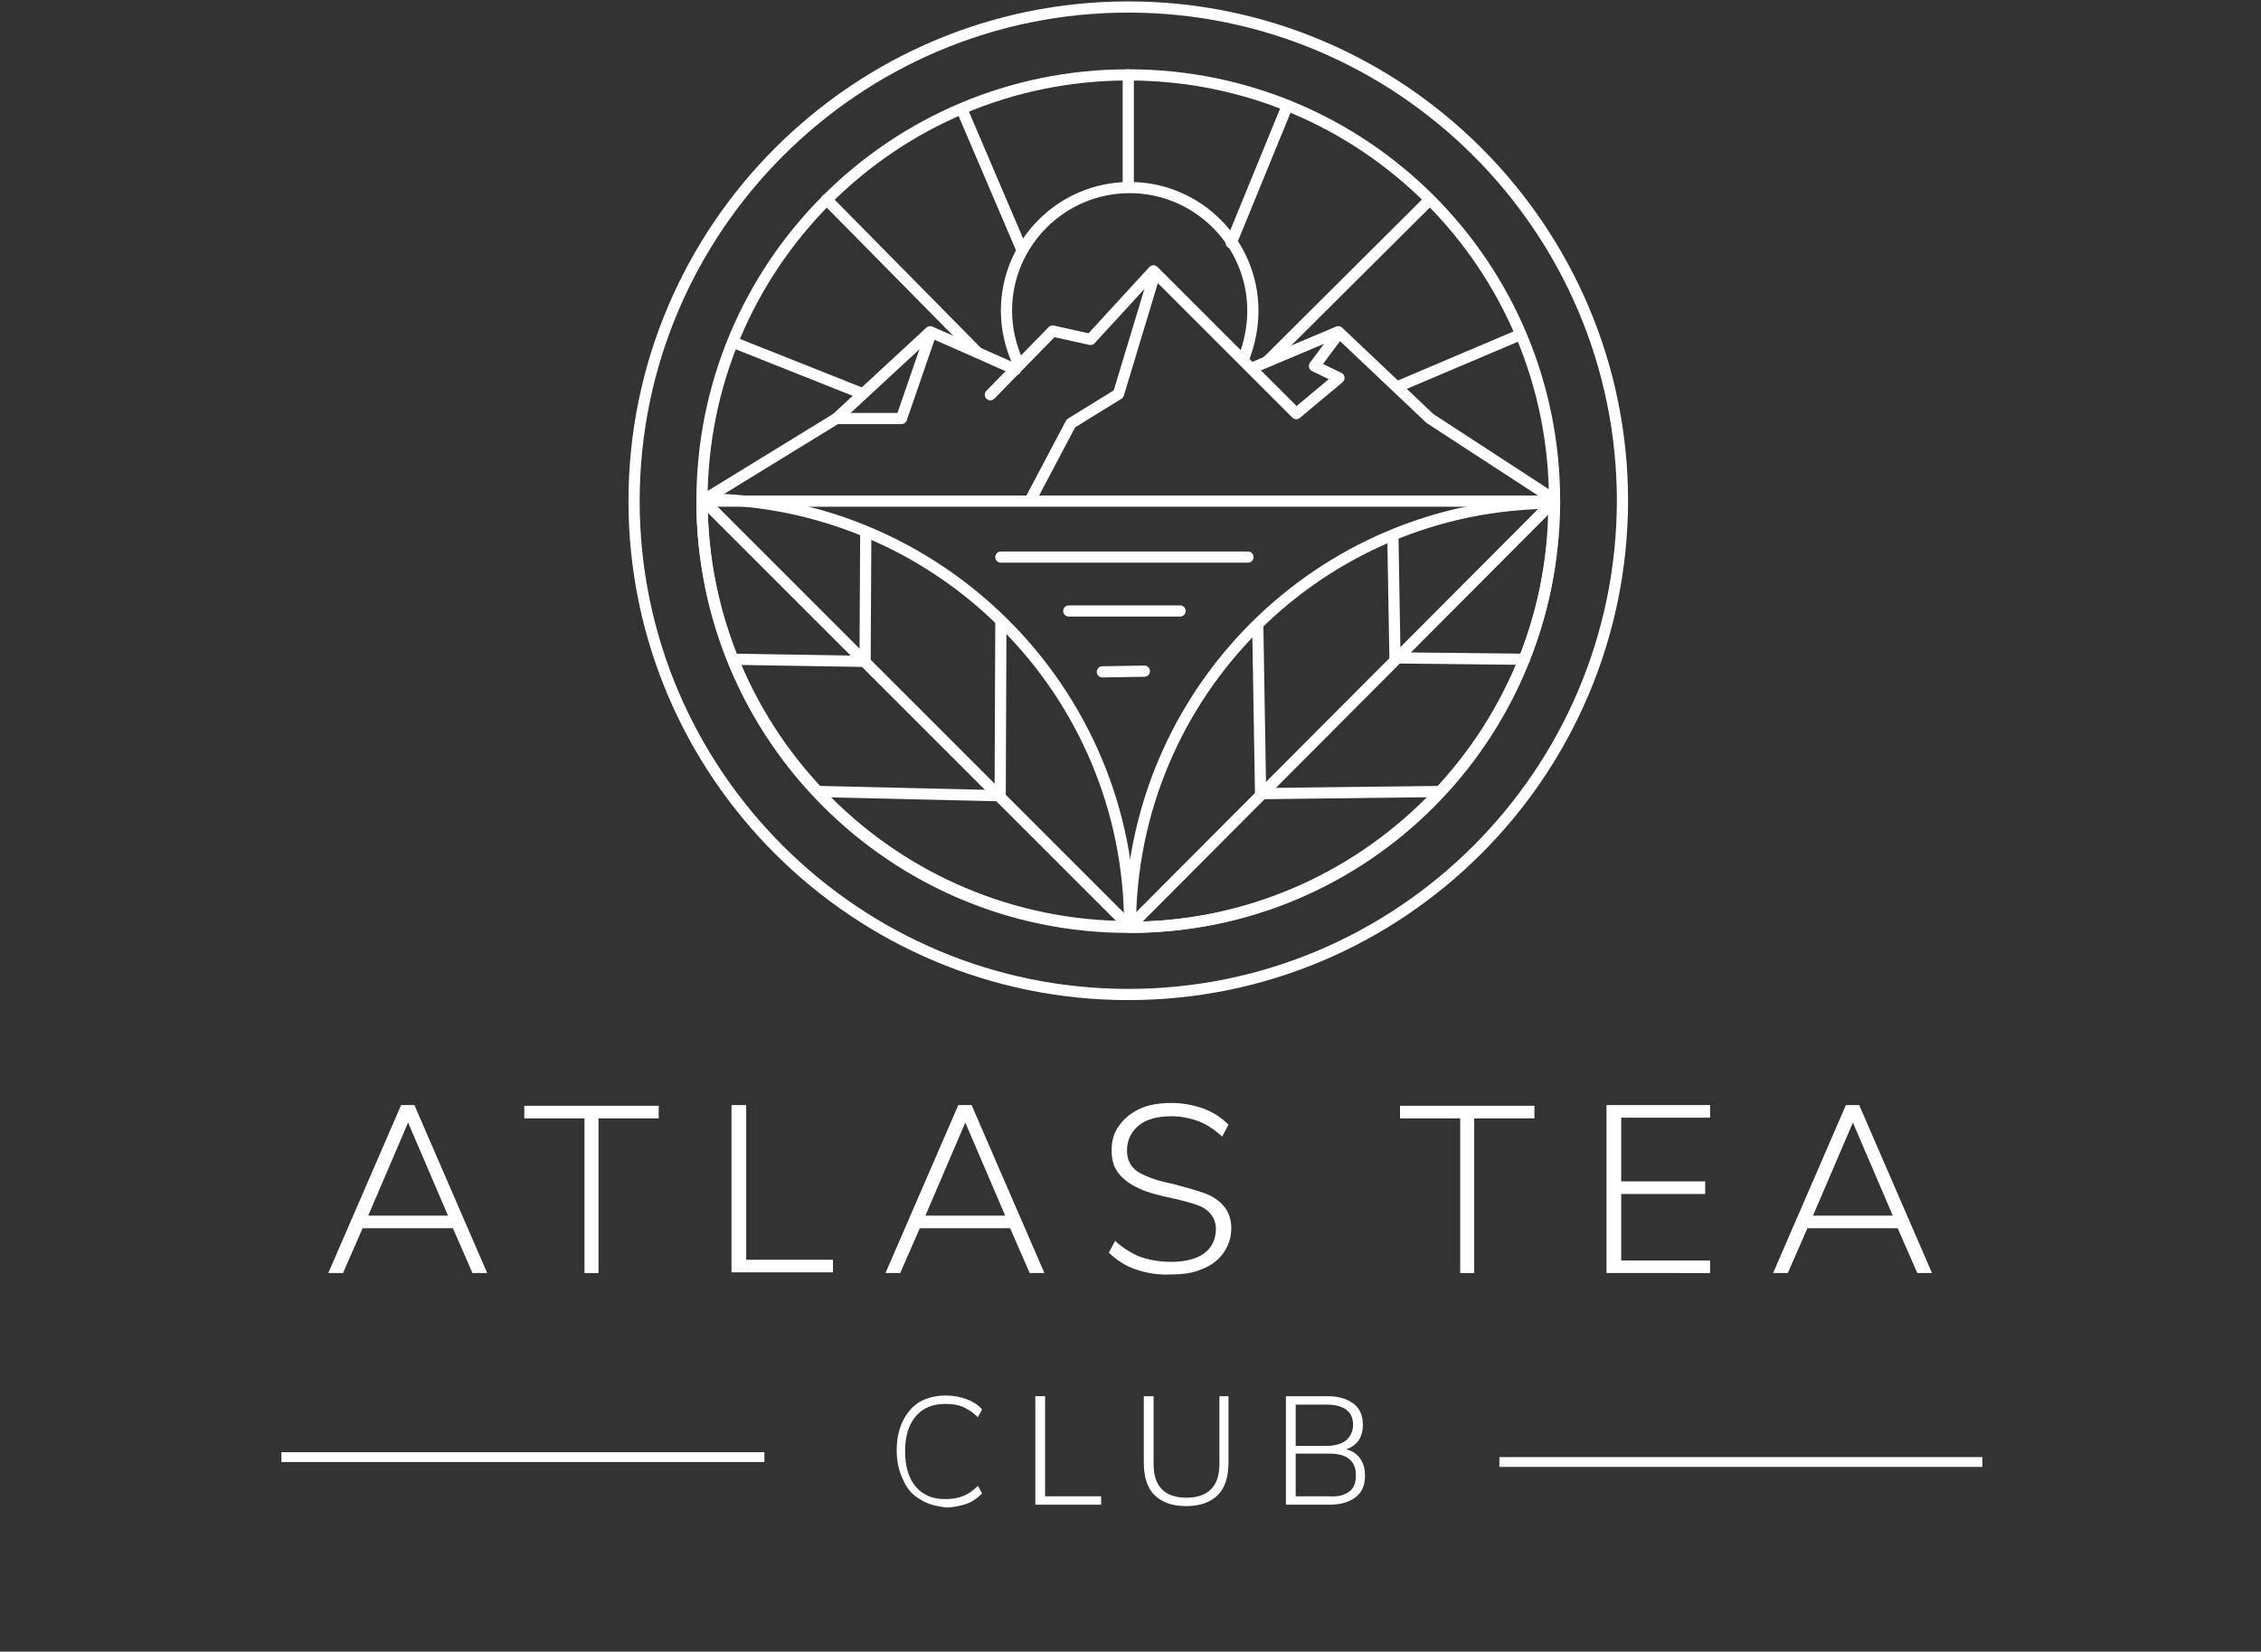 <?xml version="1.0" encoding="utf-8"?>
<!-- Generator: Adobe Illustrator 25.0.0, SVG Export Plug-In . SVG Version: 6.00 Build 0)  -->
<svg version="1.1" id="Layer_1" xmlns="http://www.w3.org/2000/svg" xmlns:xlink="http://www.w3.org/1999/xlink" x="0px" y="0px"
	 viewBox="0 0 323 236" style="enable-background:new 0 0 323 236;" xml:space="preserve">
<rect x="0" y="0" width="323" height="236" fill="#333333" stroke="none"/>
<style type="text/css">
	.st0{fill:none;stroke:#FFFFFF;stroke-width:1.6;stroke-linecap:round;stroke-linejoin:round;}
	.st1{fill:#FFFFFF;}
	.st2{fill-rule:evenodd;clip-rule:evenodd;fill:#FFFFFF;}
</style>
<g id="Page-1">
	<g id="_x30_00" transform="translate(-905, -150)">
		<g id="Logo" transform="translate(0, 30)">
			<g id="Group-101-Copy" transform="translate(886, 100)">
				<g id="Logo-Vertical---Green" transform="translate(19, 21)">
					<g id="Group-4" transform="translate(90.582, 0)">
						<path id="Stroke-19" class="st0" d="M70.6,141.1C31.7,141.1,0,109.5,0,70.6C0,31.7,31.7,0,70.6,0s70.6,31.7,70.6,70.6
							C141.1,109.5,109.5,141.1,70.6,141.1z"/>
						<path id="Stroke-21" class="st0" d="M131.5,70.6c0,33.6-27.3,60.9-60.9,60.9S9.7,104.2,9.7,70.6S36.9,9.7,70.6,9.7
							S131.5,36.9,131.5,70.6z"/>
						<path id="Stroke-23" class="st0" d="M9.7,70.3c0,33.8,27.4,61.1,61.1,61.1C70.9,97.7,43.5,70.3,9.7,70.3z"/>
						<path id="Stroke-25" class="st0" d="M131.4,70.9C98,70.9,70.9,98,70.9,131.5C104.3,131.5,131.4,104.4,131.4,70.9z"/>
						<polyline id="Stroke-27" class="st0" points="33.1,75.2 33,93.5 14.4,93.2 						"/>
						<polyline id="Stroke-29" class="st0" points="52.4,88 52.3,112.7 26.7,112.1 						"/>
						<polyline id="Stroke-31" class="st0" points="108.4,75.6 108.7,93 127.2,93.2 						"/>
						<polyline id="Stroke-33" class="st0" points="89.1,88.3 89.5,112.4 114.9,112.1 						"/>
						<line id="Stroke-35" class="st0" x1="10.1" y1="70.6" x2="131.3" y2="70.6"/>
						<line id="Stroke-37" class="st0" x1="70.6" y1="9.7" x2="70.6" y2="25.5"/>
						<line id="Stroke-39" class="st0" x1="27.5" y1="27.5" x2="49" y2="49.3"/>
						<line id="Stroke-41" class="st0" x1="113.6" y1="27.6" x2="90.5" y2="50.6"/>
						<line id="Stroke-43" class="st0" x1="46.9" y1="14.8" x2="55.4" y2="34.7"/>
						<line id="Stroke-45" class="st0" x1="126.4" y1="46.9" x2="109.2" y2="54.2"/>
						<line id="Stroke-47" class="st0" x1="14.4" y1="48" x2="32.5" y2="55.2"/>
						<line id="Stroke-49" class="st0" x1="93.2" y1="14.4" x2="85.3" y2="33.7"/>
						<polyline id="Stroke-51" class="st0" points="10,70.4 28.9,58.8 42.3,46.4 49.1,49.4 54.5,51.8 						"/>
						<polyline id="Stroke-53" class="st0" points="88.5,51.5 100.6,46.4 113.7,58.8 131.2,70.2 						"/>
						<polyline id="Stroke-55" class="st0" points="74.4,38.1 69.2,55.3 62.4,59.5 56.8,70.1 						"/>
						<polyline id="Stroke-57" class="st0" points="42.3,46.9 38.2,58.8 28.9,58.8 						"/>
						<polyline id="Stroke-59" class="st0" points="100.7,46.6 97.2,51.3 100.7,53 94.6,58.1 74.2,37.7 65.2,47.5 59.8,46.3 
							50.9,55.4 						"/>
						<path id="Stroke-61" class="st0" d="M54.8,50.7c-1-2.2-1.6-4.7-1.6-7.3c0-9.7,7.9-17.6,17.6-17.6s17.6,7.9,17.6,17.6
							c0,2.4-0.5,4.7-1.3,6.8"/>
						<line id="Stroke-63" class="st0" x1="10.3" y1="70.9" x2="70.5" y2="131.1"/>
						<line id="Stroke-65" class="st0" x1="131.2" y1="70.8" x2="70.9" y2="131.3"/>
						<line id="Stroke-67" class="st0" x1="52.4" y1="78.6" x2="87.7" y2="78.6"/>
						<line id="Stroke-69" class="st0" x1="62.1" y1="86.3" x2="78" y2="86.3"/>
						<line id="Stroke-71" class="st0" x1="66.9" y1="95" x2="72.9" y2="94.9"/>
					</g>
				</g>
			</g>
		</g>
	</g>
</g>
<g>
	<path class="st1" d="M67.5,181.9l-2.8-6.4H51.8l-2.8,6.4h-2.1l10.4-24h1.9l10.4,24H67.5z M52.6,173.7h11.4l-5.7-13.3L52.6,173.7z"
		/>
	<path class="st1" d="M83.5,181.9v-22.1h-8.6v-1.8h19.2v1.8h-8.6v22.1H83.5z"/>
	<path class="st1" d="M104.5,181.9v-24h2.1v22.1H119v1.8H104.5z"/>
	<path class="st1" d="M147.1,181.9l-2.8-6.4h-12.9l-2.8,6.4h-2.1l10.4-24h1.9l10.4,24H147.1z M132.2,173.7h11.4l-5.7-13.3
		L132.2,173.7z"/>
	<path class="st1" d="M162.3,181.4c-1.5-0.5-2.7-1.3-3.9-2.4l0.9-1.7c1.2,1.1,2.4,1.8,3.6,2.3c1.2,0.4,2.7,0.7,4.4,0.7
		c2,0,3.6-0.4,4.7-1.2c1.1-0.8,1.7-2,1.7-3.5c0-0.9-0.3-1.6-0.8-2.2c-0.5-0.6-1.2-1-2.1-1.3s-2-0.6-3.4-0.9
		c-1.9-0.4-3.4-0.8-4.5-1.3s-2.1-1.1-2.9-2c-0.8-0.9-1.2-2-1.2-3.5c0-1.4,0.3-2.5,1.1-3.6c0.7-1,1.7-1.8,3-2.4
		c1.3-0.6,2.8-0.8,4.5-0.8c1.6,0,3.1,0.3,4.5,0.8c1.4,0.5,2.6,1.3,3.6,2.3l-0.9,1.7c-1.1-1-2.3-1.8-3.4-2.2s-2.4-0.7-3.8-0.7
		c-2,0-3.6,0.4-4.7,1.3c-1.1,0.9-1.7,2.1-1.7,3.6c0,1.3,0.5,2.3,1.5,3c1,0.6,2.4,1.2,4.3,1.6l0.9,0.2c1.8,0.5,3.3,0.9,4.4,1.3
		c1.1,0.4,2,1,2.7,1.8c0.7,0.8,1.1,1.9,1.1,3.2c0,1.3-0.4,2.5-1.1,3.5c-0.7,1-1.7,1.8-3,2.3c-1.3,0.6-2.8,0.8-4.5,0.8
		C165.4,182.2,163.8,181.9,162.3,181.4z"/>
	<path class="st1" d="M208.6,181.9v-22.1H200v-1.8h19.2v1.8h-8.6v22.1H208.6z"/>
	<path class="st1" d="M229.5,181.9v-24h14.8v1.8h-12.7v9.1h12v1.8h-12v9.5h12.7v1.8H229.5z"/>
	<path class="st1" d="M273.9,181.9l-2.8-6.4h-12.9l-2.8,6.4h-2.1l10.4-24h1.9l10.4,24H273.9z M259,173.7h11.4l-5.7-13.3L259,173.7z"
		/>
</g>
<g>
	<path class="st1" d="M131.4,214.2c-1.1-0.6-1.9-1.6-2.4-2.8c-0.6-1.2-0.9-2.6-0.9-4.2s0.3-3,0.9-4.2c0.6-1.2,1.4-2.1,2.4-2.7
		c1.1-0.6,2.3-0.9,3.7-0.9c1.1,0,2.1,0.2,2.9,0.5c0.9,0.3,1.7,0.8,2.3,1.5l-0.6,1.1c-0.7-0.7-1.5-1.2-2.2-1.5
		c-0.7-0.3-1.6-0.4-2.5-0.4c-1.8,0-3.2,0.6-4.2,1.8c-1,1.2-1.5,2.8-1.5,5c0,2.1,0.5,3.8,1.5,5c1,1.2,2.4,1.8,4.2,1.8
		c0.9,0,1.7-0.1,2.5-0.4s1.5-0.8,2.2-1.5l0.6,1.1c-0.7,0.7-1.4,1.2-2.3,1.5c-0.9,0.3-1.9,0.5-2.9,0.5
		C133.7,215.2,132.4,214.9,131.4,214.2z"/>
	<path class="st1" d="M147.9,215v-15.5h1.4v14.3h8v1.2H147.9z"/>
	<path class="st1" d="M164.9,213.6c-1-1-1.5-2.6-1.5-4.6v-9.5h1.4v9.7c0,3.2,1.6,4.8,4.7,4.8c1.5,0,2.7-0.4,3.5-1.2
		c0.8-0.8,1.2-2,1.2-3.6v-9.7h1.3v9.5c0,2-0.5,3.6-1.5,4.6c-1,1-2.5,1.6-4.5,1.6C167.5,215.2,166,214.7,164.9,213.6z"/>
	<path class="st1" d="M194.3,208.4c0.5,0.7,0.7,1.5,0.7,2.4c0,1.4-0.4,2.4-1.3,3.1c-0.9,0.7-2.1,1.1-3.8,1.1h-6.2v-15.5h6
		c1.6,0,2.8,0.4,3.7,1.1s1.3,1.7,1.3,3c0,0.8-0.2,1.6-0.6,2.2c-0.4,0.6-1,1-1.8,1.3C193.2,207.3,193.8,207.7,194.3,208.4z
		 M185.1,206.6h4.4c1.2,0,2.2-0.3,2.8-0.8c0.6-0.5,1-1.3,1-2.2c0-1.9-1.3-2.9-3.8-2.9h-4.4V206.6z M192.8,213.1
		c0.6-0.5,0.9-1.2,0.9-2.3c0-2.1-1.3-3.1-3.8-3.1h-4.8v6.1h4.8C191.2,213.9,192.1,213.6,192.8,213.1z"/>
</g>
<rect x="40.2" y="207.5" class="st2" width="69" height="1.4"/>
<rect x="214.2" y="208.2" class="st2" width="69" height="1.4"/>
</svg>
